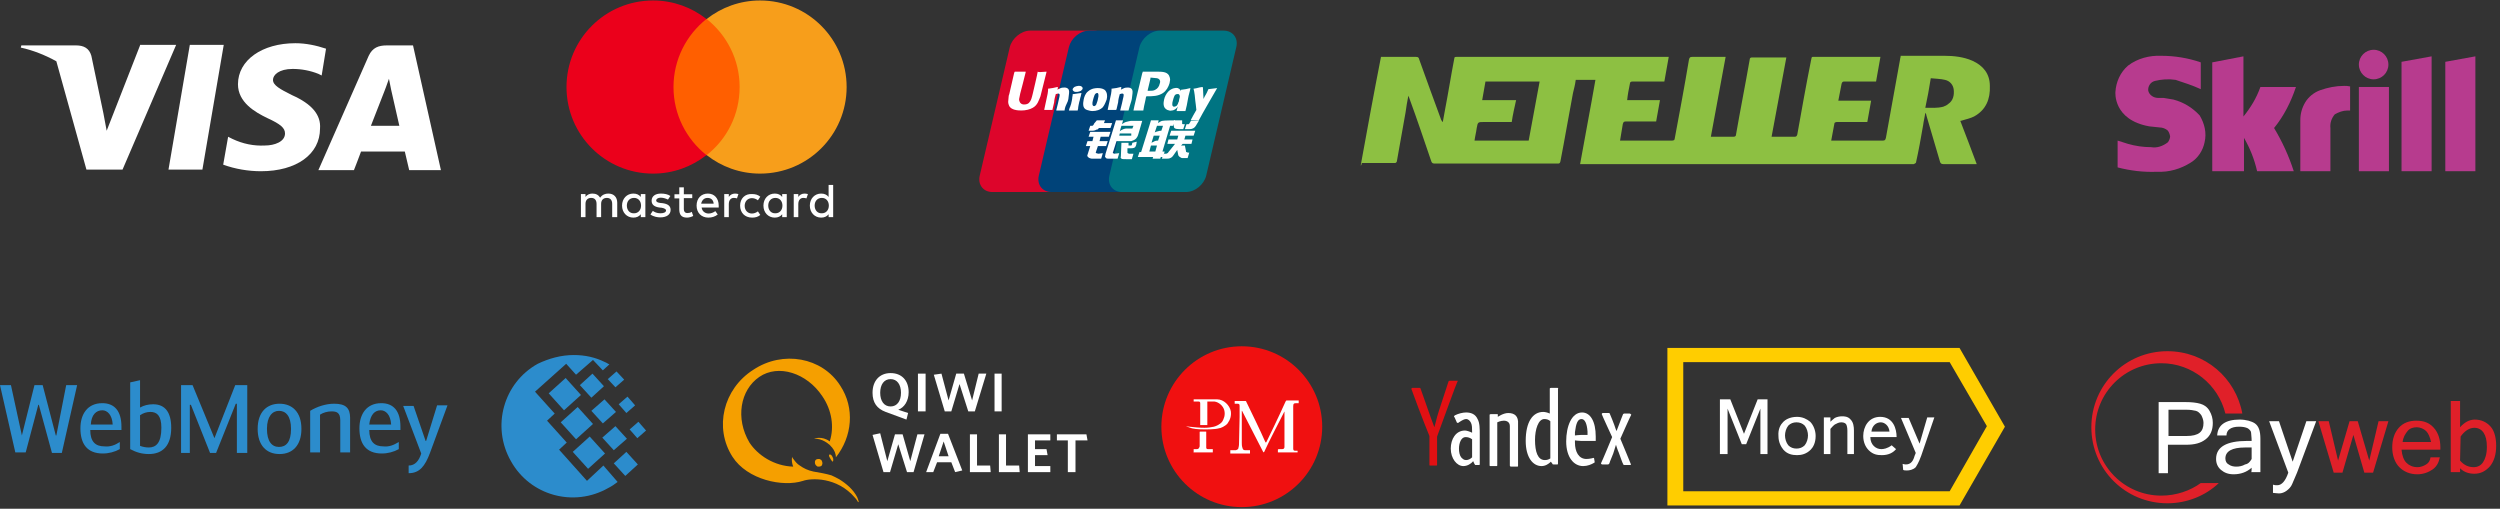 <?xml version="1.0" encoding="UTF-8" standalone="no"?>
<svg width="457px" height="93px" viewBox="0 0 457 93" version="1.1" xmlns="http://www.w3.org/2000/svg" xmlns:xlink="http://www.w3.org/1999/xlink">
    <rect x="0" y="0" width="457" height="93" fill="#333333" stroke="none"/>
    <!-- Generator: Sketch 41.2 (35397) - http://www.bohemiancoding.com/sketch -->
    <title>pay-logos</title>
    <desc>Created with Sketch.</desc>
    <defs></defs>
    <g id="Page-1" stroke="none" stroke-width="1" fill="none" fill-rule="evenodd">
        <g id="pay-logos">
            <g id="Group" transform="translate(3, 0)">
                <g transform="translate(0, 7)" id="Shape" fill="#FFFFFF">
                    <polygon points="27.8 24 34 24 37.9 1.2 31.7 1.2"></polygon>
                    <path d="M50.4,10.4 C48.2,9.3 46.9,8.6 46.9,7.6 C46.9,6.7 48,5.6 50.5,5.6 C52.1,5.6 53.7,5.9 55.2,6.5 L55.8,6.8 L56.6,1.9 C54.8,1.3 52.9,0.9 51,0.9 C44.9,0.9 40.5,4 40.5,8.4 C40.5,11.7 43.6,13.5 45.9,14.6 C48.3,15.7 49.1,16.4 49.1,17.4 C49.1,18.9 47.2,19.6 45.4,19.6 C43.4,19.7 41.4,19.3 39.5,18.4 L38.7,18 L37.8,23.1 C40,23.9 42.4,24.3 44.7,24.3 C51.2,24.3 55.5,21.2 55.5,16.5 C55.7,14 54,12 50.4,10.4 Z"></path>
                    <path d="M72.5,1.3 L67.7,1.3 C66.2,1.3 65.1,1.7 64.4,3.2 L55.2,24.1 L61.7,24.1 C61.7,24.1 62.8,21.3 63,20.7 L71,20.7 C71.2,21.5 71.8,24.1 71.8,24.1 L77.6,24.1 L72.5,1.3 Z M64.8,16 C65.3,14.7 67.3,9.6 67.3,9.6 C67.3,9.6 67.8,8.3 68.1,7.4 L68.5,9.4 L70,16 L64.8,16 Z"></path>
                    <path d="M22.6,1.3 L16.5,16.9 L15.9,13.7 L13.7,3.2 C13.3,1.8 12.3,1.3 10.9,1.3 L0.9,1.3 L0.8,1.7 C3.1,2.2 5.3,3.1 7.3,4.2 L12.8,24 L19.4,24 L29.2,1.2 L22.6,1.2 L22.6,1.3 Z"></path>
                </g>
                <g transform="translate(383, 9)" fill="#B73B8E">
                    <path d="M16.3,7.3 L16.3,2.4 C14,1.6 11.5,1.2 9.1,1.2 C6.9,1.1 4.7,1.7 3,3 C1.6,4.2 0.8,6 0.7,7.8 C0.7,7.8 0.2,12.9 6.9,14.1 L8.8,14.3 C9.3,14.3 9.8,14.5 10.2,14.8 C10.5,15.1 10.6,15.5 10.7,15.9 C10.7,16.3 10.5,16.7 10.3,17 C9.4,17.7 8.3,18.1 7.2,17.9 C5.8,17.9 4.4,17.7 3,17.3 C3,17.3 2,17 1.1,16.7 L1.1,21.6 C3.4,22.2 5.8,22.5 8.3,22.4 C10.5,22.5 12.6,21.9 14.5,20.7 C15.8,19.9 16.7,18.5 17,17 C17.4,15.3 17,13.6 16.1,12.1 C14.8,10.7 13.2,9.7 11.3,9.2 C10.7,9.1 10.1,9 9.5,8.9 L8.5,8.9 C7.7,8.9 6.9,8.4 6.7,7.6 C6.6,6.8 7.1,6 7.9,5.8 C9.1,5.5 10.4,5.4 11.7,5.6 C13.2,6.1 14.8,6.6 16.3,7.3 Z" id="Shape"></path>
                    <path d="M18.4,22.3 L18.4,2.4 L24.1,1.3 L24.1,12.3 C25.4,10.7 26.5,8.9 27.2,6.9 L33.7,6.9 C32.8,9.6 31.5,12.2 29.7,14.4 C31.2,16.9 32.4,19.5 33.3,22.3 L26.6,22.3 C26.1,20.1 25.3,18.1 24.2,16.2 L24.2,22.3 L18.4,22.3 L18.4,22.3 Z" id="Shape"></path>
                    <path d="M40,22.3 L40,14.4 C39.9,13.5 40.2,12.6 40.8,11.9 C41.5,11.5 42.3,11.2 43.1,11.2 L43.6,11.2 L43.6,6.8 C43.2,6.7 42.9,6.7 42.5,6.7 C41,6.7 39.5,7 38.1,7.5 C37,7.9 36,8.7 35.4,9.7 C34.8,10.7 34.5,11.8 34.5,12.9 L34.5,22.3 L40,22.3 L40,22.3 Z" id="Shape"></path>
                    <rect id="Rectangle-path" x="45.2" y="6.9" width="5.5" height="15.4"></rect>
                    <circle id="Oval" cx="47.9" cy="2.8" r="2.7"></circle>
                    <polygon id="Shape" points="58.5 22.3 58.5 1.3 53 2.3 53 22.3"></polygon>
                    <polygon id="Shape" points="66.5 22.3 66.5 1.3 61 2.3 61 22.3"></polygon>
                </g>
                <g transform="translate(175.496, 5)" id="Shape">
                    <path d="M9.8,0.6 L21.5,0.6 C23.1,0.6 24.2,1.9 23.8,3.6 L18.3,27.1 C17.9,28.7 16.3,30.1 14.6,30.1 L2.9,30.1 C1.3,30.1 0.2,28.8 0.6,27.1 L6.1,3.6 C6.5,2 8.2,0.6 9.8,0.6 Z" fill="#DD052B"></path>
                    <path d="M20.6,0.6 L34.1,0.6 C35.7,0.6 35,1.9 34.6,3.6 L29.1,27.1 C28.7,28.7 28.8,30.1 27.2,30.1 L13.7,30.1 C12.1,30.1 11,28.8 11.4,27.1 L16.9,3.6 C17.3,2 18.9,0.6 20.6,0.6 Z" fill="#004379"></path>
                    <path d="M33.5,0.6 L45.2,0.6 C46.8,0.6 47.9,1.9 47.5,3.6 L42,27.1 C41.6,28.7 40,30.1 38.3,30.1 L26.6,30.1 C25,30.1 23.9,28.8 24.3,27.1 L29.8,3.6 C30.2,2 31.9,0.6 33.5,0.6 Z" fill="#007482"></path>
                    <path d="M31.6,22.7 L32.7,22.7 L33,21.6 L31.9,21.6 L31.6,22.7 Z M32.4,19.8 L32,21.1 C32,21.1 32.4,20.9 32.6,20.8 C32.8,20.7 33.2,20.7 33.2,20.7 L33.5,19.8 L32.4,19.8 L32.4,19.8 Z M33,18 L32.6,19.2 C32.6,19.2 33,19 33.2,19 C33.4,18.9 33.8,18.9 33.8,18.9 L34.1,18 L33,18 L33,18 Z M35.4,18 L34,22.7 L34.4,22.7 L34.1,23.7 L33.7,23.7 L33.6,24 L32.2,24 L32.3,23.7 L29.5,23.7 L29.8,22.8 L30.1,22.8 L31.6,18 L31.9,17 L33.3,17 L33.2,17.5 C33.2,17.5 33.6,17.2 33.9,17.1 C34.2,17 36.3,17 36.3,17 L36,18 L35.4,18 L35.4,18 Z" fill="#FFFFFF"></path>
                    <path d="M36.1,17 L37.6,17 L37.6,17.6 C37.6,17.7 37.7,17.7 37.8,17.7 L38.1,17.7 L37.8,18.6 L37,18.6 C36.3,18.6 36,18.4 36.1,18 L36.1,17 Z" fill="#FFFFFF"></path>
                    <path d="M36.3,21.3 L34.9,21.3 L35.1,20.5 L36.7,20.5 L36.9,19.8 L35.3,19.8 L35.6,18.9 L40,18.9 L39.7,19.8 L38.2,19.8 L38,20.5 L39.5,20.5 L39.3,21.3 L37.7,21.3 L37.4,21.6 L38.1,21.6 L38.3,22.6 C38.3,22.7 38.3,22.8 38.4,22.8 C38.4,22.8 38.6,22.9 38.7,22.9 L38.9,22.9 L38.6,23.9 L38,23.9 L37.6,23.9 C37.5,23.9 37.3,23.8 37.2,23.7 C37.1,23.7 37,23.5 36.9,23.4 L36.7,22.4 L36,23.4 C35.8,23.7 35.5,24 34.9,24 L33.9,24 L34.2,23.1 L34.6,23.1 C34.7,23.1 34.8,23.1 34.9,23 C35,23 35,22.9 35.1,22.8 L36.3,21.3 Z" fill="#FFFFFF"></path>
                    <path d="M20.8,19.1 L24.5,19.1 L24.2,20 L22.7,20 L22.5,20.8 L24,20.8 L23.7,21.7 L22.2,21.7 L21.8,22.9 C21.8,23 22.2,23.1 22.3,23.1 L23.1,23 L22.8,24 L21.1,24 C21,24 20.9,24 20.7,23.9 C20.6,23.9 20.5,23.8 20.4,23.7 C20.3,23.6 20.2,23.5 20.3,23.3 L20.8,21.7 L20,21.7 L20.3,20.8 L21.2,20.8 L21.4,20 L20.5,20 L20.8,19.1 Z" fill="#FFFFFF"></path>
                    <path d="M23.3,17.5 L24.8,17.5 L24.5,18.4 L22.4,18.4 L22.2,18.6 C22.1,18.7 22.1,18.7 21.9,18.7 C21.8,18.8 21.5,18.9 21.2,18.9 L20.5,18.9 L20.8,18 L21,18 C21.2,18 21.3,18 21.3,17.9 C21.4,17.9 21.4,17.8 21.5,17.6 L22,17 L23.5,17 L23.3,17.5 Z" fill="#FFFFFF"></path>
                    <path d="M26.2,19 C26.2,19 26.6,18.6 27.3,18.5 L28.5,18.5 L28.7,18 L26.5,18 L26.2,19 Z M28.3,19.4 L26.2,19.4 L26.1,19.8 L28,19.8 L28.3,19.8 L28.3,19.4 L28.3,19.4 Z M25.5,17 L26.8,17 L26.6,17.7 C26.6,17.7 27,17.4 27.3,17.3 C27.6,17.2 28.2,17.1 28.2,17.1 L30.3,17.1 L29.6,19.5 C29.5,19.9 29.3,20.2 29.2,20.3 C29.1,20.4 29,20.5 28.8,20.6 C28.6,20.7 28.5,20.7 28.3,20.8 L27.6,20.8 L25.6,20.8 L25,22.7 C24.9,22.9 24.9,23 25,23 C25,23 25.1,23.1 25.2,23.1 L26.1,23 L25.8,24 L24.8,24 L24.1,24 C23.9,24 23.8,24 23.7,23.9 C23.6,23.8 23.5,23.7 23.5,23.6 C23.5,23.5 23.6,23.3 23.6,23.1 L25.5,17 L25.5,17 Z" fill="#FFFFFF"></path>
                    <path d="M29.3,20.9 L29.2,21.5 C29.1,21.7 29.1,21.8 29,21.9 C28.9,22 28.7,22.1 28.3,22.1 L27.6,22.1 L27.6,22.8 C27.6,23 27.6,23 27.7,23 C27.7,23 27.8,23 27.8,23.1 L28,23.1 L28.7,23.1 L28.4,24.1 L27.6,24.1 C27,24.1 26.6,24.1 26.5,24 C26.4,23.9 26.3,23.8 26.4,23.6 L26.5,21.1 L27.8,21.1 L27.8,21.6 L28.1,21.6 L28.3,21.6 L28.4,21.5 L28.5,21.1 L29.3,20.9 L29.3,20.9 Z" fill="#FFFFFF"></path>
                    <path d="M11.2,8.1 C11.2,8.3 10.3,12.1 10.3,12.1 C10.1,12.9 10,13.4 9.6,13.8 C9.4,14 9.1,14.1 8.7,14.1 C8.2,14.1 7.9,13.8 7.8,13.3 L7.8,13.1 L8,12.1 C8,12.1 8.9,8.7 9,8.2 C9,8.2 9,8.2 9,8.1 L7,8.1 L6.9,8.3 L6,12.2 L5.9,12.5 L5.8,13.6 C5.8,13.9 5.9,14.2 6,14.4 C6.4,15.1 7.5,15.2 8.2,15.2 C9,15.2 9.8,15 10.3,14.7 C11.2,14.2 11.4,13.3 11.7,12.6 L11.8,12.2 C11.8,12.2 12.7,8.6 12.8,8.2 C12.8,8.2 12.8,8.2 12.8,8.1 C11.7,8.2 11.3,8.2 11.2,8.1 Z" fill="#FFFFFF"></path>
                    <path d="M16.1,15.2 L14.6,15.2 L14.6,15.1 C14.7,14.8 14.7,14.6 14.8,14.3 L14.9,13.9 C15,13.3 15.2,12.7 15.2,12.5 C15.2,12.4 15.3,12.1 14.9,12.1 C14.8,12.1 14.6,12.2 14.5,12.2 C14.4,12.5 14.2,13.3 14.2,13.7 C14,14.5 14,14.6 13.9,15 L13.9,15.1 L12.4,15.1 L12.4,15 C12.5,14.5 12.6,14 12.7,13.6 C13,12.3 13.1,11.8 13.1,11.2 L13.2,11.2 C13.9,11.1 14,11.1 14.8,10.9 L14.9,11 L14.8,11.4 C14.9,11.3 15,11.3 15.2,11.2 C15.5,11 15.9,11 16.1,11 C16.4,11 16.8,11.1 16.9,11.5 C17,11.8 16.9,12.2 16.8,13.1 L16.7,13.5 C16.3,14.4 16.2,14.5 16.1,15.2 L16.1,15.2 Z" fill="#FFFFFF"></path>
                    <path d="M18.5,15.2 L17.7,15.2 L16.9,15.2 L16.9,15.2 L16.9,15.2 C17,14.9 17,14.7 17.1,14.6 C17.1,14.5 17.2,14.4 17.3,14 C17.4,13.5 17.5,13.2 17.5,13 C17.5,12.7 17.6,12.5 17.6,12.2 L17.6,12.2 L17.6,12.2 C18,12.2 18.2,12.1 18.4,12.1 C18.6,12.1 18.9,12 19.2,12 L19.2,12 L19.2,12 C19.1,12.3 19.1,12.6 19,12.8 C18.9,13.1 18.9,13.4 18.8,13.6 C18.7,14.2 18.6,14.4 18.6,14.6 C18.6,14.8 18.6,14.8 18.5,15.2 L18.5,15.2 L18.5,15.2 Z" fill="#FFFFFF"></path>
                    <path d="M22.2,13.1 C22.2,13.3 22,13.8 21.9,14.1 C21.8,14.3 21.6,14.4 21.5,14.4 C21.5,14.4 21.2,14.4 21.2,14 C21.2,13.8 21.2,13.6 21.3,13.3 C21.5,12.6 21.6,12 22.1,12 C22.3,12 22.4,12.4 22.2,13.1 Z M23.8,13.2 C24,12.3 23.8,11.9 23.6,11.6 C23.3,11.2 22.7,11.1 22.2,11.1 C21.9,11.1 21.1,11.1 20.4,11.7 C19.9,12.1 19.7,12.7 19.6,13.2 C19.5,13.8 19.3,14.8 20.2,15.1 C20.5,15.2 20.9,15.3 21.2,15.3 C21.9,15.3 22.6,15.1 23.1,14.6 C23.5,14.1 23.7,13.4 23.8,13.2 L23.8,13.2 Z" fill="#FFFFFF"></path>
                    <path d="M38.2,15.3 L36.6,15.3 L36.6,15.2 C36.8,14.5 37,13.8 37.1,13.2 C37.3,12.3 37.4,11.9 37.4,11.4 L37.5,11.4 C38.2,11.3 38.4,11.3 39.1,11.1 L39.1,11.2 C39,11.8 38.8,12.3 38.7,12.9 C38.5,14 38.4,14.6 38.2,15.3 L38.2,15.3 Z" fill="#FFFFFF"></path>
                    <path d="M37.1,13.2 C37.1,13.3 36.9,13.9 36.7,14.2 C36.6,14.4 36.3,14.5 36.1,14.5 C36.1,14.5 35.8,14.5 35.8,14.1 C35.8,13.9 35.8,13.7 35.9,13.4 C36.1,12.7 36.2,12.2 36.7,12.2 C37.1,12.1 37.3,12.5 37.1,13.2 Z M38.5,13.2 C38.7,12.3 37.9,13.1 37.7,12.8 C37.5,12.3 37.6,11.4 36.8,11.1 C36.5,11 35.7,11.1 35.1,11.7 C34.7,12.1 34.4,12.7 34.3,13.2 C34.2,13.7 34,14.7 34.9,15.1 C35.2,15.2 35.5,15.3 35.7,15.2 C36.6,15.2 37.3,13.8 37.8,13.2 C38.4,12.9 38.5,13.5 38.5,13.2 L38.5,13.2 Z" fill="#FFFFFF"></path>
                    <path d="M27.8,15.2 L26.3,15.2 L26.3,15.1 C26.4,14.8 26.4,14.6 26.5,14.3 L26.6,13.9 C26.7,13.3 26.9,12.7 26.9,12.5 C26.9,12.4 27,12.1 26.6,12.1 C26.5,12.1 26.3,12.2 26.2,12.2 C26.1,12.5 25.9,13.3 25.9,13.7 C25.7,14.5 25.7,14.6 25.6,15 L25.5,15.1 L24,15.1 L24,15 C24.1,14.5 24.2,14 24.3,13.6 C24.6,12.3 24.7,11.8 24.7,11.2 L24.8,11.2 C25.5,11.1 25.7,11.1 26.4,10.9 L26.5,11 L26.4,11.4 C26.5,11.3 26.6,11.3 26.8,11.2 C27.1,11 27.5,11 27.7,11 C28,11 28.4,11.1 28.5,11.5 C28.6,11.8 28.5,12.2 28.4,13.1 L28.3,13.5 C28,14.4 28,14.5 27.8,15.2 L27.8,15.2 Z" fill="#FFFFFF"></path>
                    <path d="M32.9,8.1 L32.4,8.1 L30.4,8.1 C30.4,8.2 30.3,8.4 30.3,8.4 L29.8,10.5 C29.8,10.5 28.7,15 28.7,15.2 L30.5,15.2 C30.5,15 30.8,13.7 30.8,13.7 C30.8,13.7 31,12.8 31,12.7 L31.1,12.6 L31.2,12.6 C32.2,12.6 33.2,12.6 34.1,12 C34.7,11.6 35.1,10.9 35.3,10.2 C35.3,10 35.4,9.8 35.4,9.6 C35.4,9.3 35.3,9 35.2,8.8 C34.8,8.1 33.9,8.1 32.9,8.1 Z M33.5,10.3 C33.4,10.8 33.1,11.2 32.7,11.4 C32.4,11.6 32,11.6 31.6,11.6 L31.3,11.6 L31.3,11.5 L31.8,9.4 L31.8,9.3 L31.8,9.2 L32,9.2 L33,9.3 C33.5,9.4 33.7,9.8 33.5,10.3 L33.5,10.3 Z" fill="#FFFFFF"></path>
                    <path d="M44,11.1 L44,11.1 C43.2,11.2 43.1,11.2 42.4,11.3 L42.4,11.3 L42.4,11.3 L42.4,11.3 C41.9,12.5 41.9,12.2 41.5,13.1 L41.5,13 L41.4,11 L41.3,10.9 C40.5,11 40.5,11.1 39.8,11.2 L39.7,11.2 C39.7,11.2 39.7,11.2 39.7,11.3 L39.7,11.3 C39.8,11.8 39.8,11.6 39.9,12.4 C39.9,12.7 40,13.1 40,13.4 C40.1,14 40.1,14.3 40.2,15.1 C39.7,15.9 39.6,16.2 39.2,16.9 L39.2,17 L40.6,17 L40.7,16.9 C41.1,16.1 44,11.1 44,11.1 Z" fill="#FFFFFF"></path>
                    <path d="M19.1,11.6 C19.5,11.3 19.5,11 19.2,10.8 C18.9,10.6 18.3,10.7 17.9,10.9 C17.5,11.2 17.5,11.5 17.8,11.7 C18.1,11.9 18.7,11.8 19.1,11.6 Z" fill="#FFFFFF"></path>
                    <path d="M40.7,17 L40.1,18 C39.9,18.3 39.6,18.6 39,18.6 L38.1,18.6 L38.4,17.7 L38.6,17.7 L38.8,17.7 L38.9,17.6 L39.2,17.1 L40.7,17 L40.7,17 Z" fill="#FFFFFF"></path>
                </g>
                <g id="mc_acc" transform="translate(100.248, 0)">
                    <g id="Group">
                        <g>
                            <path d="M9.582,39.692 L9.582,37.055 C9.582,36.044 8.967,35.385 7.956,35.385 C7.429,35.385 6.857,35.56 6.462,36.132 C6.154,35.648 5.714,35.385 5.055,35.385 C4.615,35.385 4.132,35.516 3.78,36 L3.78,35.473 L2.945,35.473 L2.945,39.692 L3.78,39.692 L3.78,37.275 C3.78,36.527 4.22,36.176 4.835,36.176 C5.451,36.176 5.802,36.571 5.802,37.275 L5.802,39.692 L6.637,39.692 L6.637,37.275 C6.637,36.527 7.077,36.176 7.692,36.176 C8.308,36.176 8.659,36.571 8.659,37.275 L8.659,39.692 L9.582,39.692 Z M23.297,35.516 L21.758,35.516 L21.758,34.242 L20.923,34.242 L20.923,35.516 L20.044,35.516 L20.044,36.264 L20.923,36.264 L20.923,38.242 C20.923,39.209 21.275,39.78 22.33,39.78 C22.725,39.78 23.165,39.648 23.473,39.473 L23.209,38.725 C22.945,38.901 22.637,38.945 22.418,38.945 C21.978,38.945 21.758,38.681 21.758,38.242 L21.758,36.22 L23.297,36.22 L23.297,35.516 Z M31.121,35.385 C30.593,35.385 30.198,35.648 29.978,36 L29.978,35.473 L29.143,35.473 L29.143,39.692 L29.978,39.692 L29.978,37.319 C29.978,36.615 30.33,36.176 30.901,36.176 C31.077,36.176 31.297,36.22 31.473,36.264 L31.736,35.473 C31.56,35.429 31.297,35.385 31.121,35.385 L31.121,35.385 Z M19.297,35.824 C18.857,35.516 18.242,35.385 17.582,35.385 C16.527,35.385 15.868,35.868 15.868,36.703 C15.868,37.407 16.352,37.802 17.275,37.934 L17.714,37.978 C18.198,38.066 18.505,38.242 18.505,38.462 C18.505,38.769 18.154,38.989 17.495,38.989 C16.835,38.989 16.396,38.769 16.088,38.549 L15.648,39.209 C16.264,39.648 17.011,39.736 17.451,39.736 C18.681,39.736 19.341,39.165 19.341,38.374 C19.341,37.626 18.813,37.275 17.89,37.143 L17.451,37.099 C17.055,37.055 16.703,36.923 16.703,36.659 C16.703,36.352 17.055,36.132 17.538,36.132 C18.066,36.132 18.593,36.352 18.857,36.484 L19.297,35.824 Z M32.044,37.582 C32.044,38.857 32.879,39.78 34.242,39.78 C34.857,39.78 35.297,39.648 35.736,39.297 L35.297,38.637 C34.945,38.901 34.593,39.033 34.198,39.033 C33.451,39.033 32.879,38.462 32.879,37.626 C32.879,36.791 33.451,36.22 34.198,36.22 C34.593,36.22 34.945,36.352 35.297,36.615 L35.736,35.956 C35.297,35.604 34.857,35.473 34.242,35.473 C32.923,35.385 32.044,36.308 32.044,37.582 L32.044,37.582 Z M26.154,35.385 C24.923,35.385 24.088,36.264 24.088,37.582 C24.088,38.901 24.967,39.78 26.242,39.78 C26.857,39.78 27.473,39.604 27.956,39.209 L27.516,38.593 C27.165,38.857 26.725,39.033 26.286,39.033 C25.714,39.033 25.099,38.681 25.011,37.934 L28.132,37.934 L28.132,37.582 C28.132,36.264 27.341,35.385 26.154,35.385 L26.154,35.385 Z M26.11,36.176 C26.725,36.176 27.165,36.571 27.209,37.231 L24.923,37.231 C25.055,36.615 25.451,36.176 26.11,36.176 L26.11,36.176 Z M14.725,37.582 L14.725,35.473 L13.89,35.473 L13.89,36 C13.582,35.604 13.143,35.385 12.527,35.385 C11.341,35.385 10.462,36.308 10.462,37.582 C10.462,38.857 11.341,39.78 12.527,39.78 C13.143,39.78 13.582,39.56 13.89,39.165 L13.89,39.692 L14.725,39.692 L14.725,37.582 Z M11.341,37.582 C11.341,36.791 11.824,36.176 12.659,36.176 C13.451,36.176 13.934,36.791 13.934,37.582 C13.934,38.418 13.407,38.989 12.659,38.989 C11.824,39.033 11.341,38.374 11.341,37.582 L11.341,37.582 Z M43.824,35.385 C43.297,35.385 42.901,35.648 42.681,36 L42.681,35.473 L41.846,35.473 L41.846,39.692 L42.681,39.692 L42.681,37.319 C42.681,36.615 43.033,36.176 43.604,36.176 C43.78,36.176 44,36.22 44.176,36.264 L44.44,35.473 C44.264,35.429 44,35.385 43.824,35.385 L43.824,35.385 Z M40.571,37.582 L40.571,35.473 L39.736,35.473 L39.736,36 C39.429,35.604 38.989,35.385 38.374,35.385 C37.187,35.385 36.308,36.308 36.308,37.582 C36.308,38.857 37.187,39.78 38.374,39.78 C38.989,39.78 39.429,39.56 39.736,39.165 L39.736,39.692 L40.571,39.692 L40.571,37.582 Z M37.187,37.582 C37.187,36.791 37.67,36.176 38.505,36.176 C39.297,36.176 39.78,36.791 39.78,37.582 C39.78,38.418 39.253,38.989 38.505,38.989 C37.67,39.033 37.187,38.374 37.187,37.582 L37.187,37.582 Z M49.055,37.582 L49.055,33.802 L48.22,33.802 L48.22,36 C47.912,35.604 47.473,35.385 46.857,35.385 C45.67,35.385 44.791,36.308 44.791,37.582 C44.791,38.857 45.67,39.78 46.857,39.78 C47.473,39.78 47.912,39.56 48.22,39.165 L48.22,39.692 L49.055,39.692 L49.055,37.582 Z M45.67,37.582 C45.67,36.791 46.154,36.176 46.989,36.176 C47.78,36.176 48.264,36.791 48.264,37.582 C48.264,38.418 47.736,38.989 46.989,38.989 C46.154,39.033 45.67,38.374 45.67,37.582 Z" id="XMLID_567_" fill="#FFFFFF"></path>
                            <g id="XMLID_328_">
                                <rect id="Rectangle-path" fill="#FF5F00" x="18.33" y="3.473" width="15.253" height="24.879"></rect>
                                <path d="M19.868,15.912 C19.868,10.857 22.242,6.374 25.89,3.473 C23.209,1.363 19.824,0.088 16.132,0.088 C7.385,0.088 0.308,7.165 0.308,15.912 C0.308,24.659 7.385,31.736 16.132,31.736 C19.824,31.736 23.209,30.462 25.89,28.352 C22.242,25.451 19.868,20.967 19.868,15.912 Z" id="XMLID_330_" fill="#EB001B"></path>
                                <path d="M51.516,15.912 C51.516,24.659 44.44,31.736 35.692,31.736 C32,31.736 28.615,30.462 25.934,28.352 C29.626,25.451 31.956,20.967 31.956,15.912 C31.956,10.857 29.582,6.374 25.934,3.473 C28.615,1.363 32,0.088 35.692,0.088 C44.44,0.088 51.516,7.165 51.516,15.912 Z" id="Shape" fill="#F79E1B"></path>
                            </g>
                        </g>
                    </g>
                </g>
            </g>
            <g id="Group" transform="translate(0, 63)">
                <g transform="translate(132, 2)" id="Shape">
                    <path d="M17.8,18.9 L17.8,18.9 L17.8,18.9 L17.8,18.9 L17.8,18.9 L17.7,18.9 C17.6,18.9 17.4,18.9 17.2,19 C16.9,19.2 16.9,19.7 17.1,20 C17.2,20.1 17.4,20.3 17.5,20.3 L17.5,20.3 L17.5,20.3 L17.5,20.3 L17.5,20.3 L17.6,20.3 C17.7,20.3 17.9,20.3 18.1,20.2 C18.4,20 18.4,19.5 18.2,19.2 C18.2,19.1 18,19 17.8,18.9 M24.7,25.9 C24,24.5 22.7,23.4 21.4,22.6 C20.9,22.3 20.4,22.1 20,21.9 C19,21.6 17.9,21.4 16.7,21.2 C15.7,21 14.9,20.6 14.2,20.1 C13.7,19.8 13.4,19.4 13.1,19 C13,18.9 12.8,18.6 12.8,18.5 C12.8,18.5 12.6,19.3 13,20.3 C9.5,20.2 6.5,18.2 5,15.9 C2.4,11.5 3.3,6.3 6.8,3.9 C10.3,1.5 15.5,3.2 18.3,7.4 C20.1,10 20.5,13.1 19.7,15.6 L19.7,15.7 C18.2,14.6 16.8,15.2 16.8,15.2 C18.3,15.1 19.5,16.2 19.5,16.2 C19.7,16.3 19.8,16.5 20,16.7 L20.1,16.8 C20.5,17.3 20.8,17.9 20.8,18.6 C23.8,14.8 24.3,9.6 21.6,5.5 C18.3,0.3 11.1,-1 5.7,2.6 C0.2,6.1 -1.5,13.2 1.9,18.5 C4.6,22.7 11.1,24.1 14.8,22.9 C16.2,22.4 21,22.1 24.3,26 C24.3,26 24.6,26.3 24.8,26.7 C24.8,26.7 24.9,26.8 25,26.8 C24.9,26.6 25,26.6 24.7,25.9 M19.8,18.1 C20.1,18.2 20.2,18.6 20.3,18.8 C20.4,19.3 20.2,19.5 20.1,19.3 C20,19.2 19.8,18.9 19.6,18.5 C19.5,18.3 19.5,18 19.8,18.1" fill="#F59F00"></path>
                    <path d="M30.8,9.3 C29.6,9.3 28.9,8.3 28.9,6.8 C28.9,5.3 29.6,4.3 30.8,4.3 C32,4.3 32.7,5.3 32.7,6.8 C32.7,8.3 32,9.3 30.8,9.3 M34.1,6.7 C34.1,4.5 32.8,3.2 30.8,3.2 C28.8,3.2 27.5,4.6 27.5,6.8 C27.5,8.6 28.3,9.7 29.9,10.3 L33.7,11.7 L34,10.5 L32.2,9.9 C33.3,9.5 34.1,8.3 34.1,6.7" fill="#FFFFFF"></path>
                    <polygon fill="#FFFFFF" points="35.8 10.2 35.8 3.3 37.2 3.3 37.2 9 37.2 10.2"></polygon>
                    <polygon fill="#FFFFFF" points="46.2 10.2 45 10.2 43.4 5.2 41.9 10.2 40.7 10.2 38.7 3.5 40.1 3.3 41.4 8.2 42.8 3.3 44.2 3.3 45.7 8.2 46.9 3.3 48.3 3.3"></polygon>
                    <polygon fill="#FFFFFF" points="49.8 10.2 49.8 3.3 51.1 3.3 51.1 9 51.1 10.2"></polygon>
                    <polygon fill="#FFFFFF" points="35 21.3 33.8 21.3 32.2 16.2 30.7 21.3 29.5 21.3 27.5 14.5 28.9 14.2 30.2 19.3 31.6 14.4 33 14.4 34.4 19.3 35.7 14.4 37 14.4"></polygon>
                    <path d="M39.6,18.4 L40.5,15.7 L41.4,18.4 L39.6,18.4 Z M41.3,14.3 L39.9,14.3 L37.3,21.3 L38.6,21.3 L39.3,19.5 L41.9,19.5 L42.6,21.3 L43.9,21 L41.3,14.3 Z" fill="#FFFFFF"></path>
                    <polygon fill="#FFFFFF" points="45.3 21.3 45.3 14.4 46.6 14.4 46.6 20.1 49 20.1 49.1 21.3"></polygon>
                    <polygon fill="#FFFFFF" points="50.6 21.3 50.6 14.4 51.9 14.4 51.9 20.1 54.3 20.1 54.4 21.3"></polygon>
                    <polygon fill="#FFFFFF" points="55.9 21.3 55.9 14.4 60 14.4 60 15.5 57.2 15.5 57.2 17.1 59.3 17.1 59.5 18.2 57.2 18.2 57.2 20.2 60 20.2 60 21.3"></polygon>
                    <polygon fill="#FFFFFF" points="64.6 15.5 64.6 21.3 63.2 21.3 63.2 15.5 61.2 15.5 61.2 14.4 66.6 14.4 66.8 15.5"></polygon>
                </g>
                <g transform="translate(91, 1)" id="Shape" fill="#2C8CCC">
                    <path d="M13.9,0.9 C15.9,0.9 17.8,1.3 19.6,2.2 C19.9,2.3 20.1,2.5 20.4,2.6 L19.2,3.7 L17.4,1.8 L14.3,4.5 L12.5,2.5 L6.8,7.6 L10.4,11.6 L9,12.9 L12.6,16.9 L11.2,18.2 L16.3,23.9 L19.3,21.1 L21.9,24.1 C21.4,24.5 20.8,24.9 20.2,25.2 C13.9,28.8 5.9,26.6 2.4,20.3 C-1.2,14 1,6 7.3,2.5 C9.4,1.5 11.6,0.9 13.9,0.9 L13.9,0.9 L13.9,0.9 Z"></path>
                    <polygon points="11.5 13.2 14.6 10.4 17.4 13.5 14.3 16.3"></polygon>
                    <polygon points="13.7 18.6 16.8 15.8 19.6 18.9 16.5 21.7"></polygon>
                    <polygon points="9.3 7.9 12.4 5.1 15.2 8.2 12.1 11"></polygon>
                    <polygon points="15 6.4 17.3 4.3 19.4 6.6 17.1 8.7"></polygon>
                    <polygon points="19.1 16 21.5 13.9 23.6 16.2 21.2 18.3"></polygon>
                    <polygon points="21.2 20.7 23.5 18.6 25.6 20.9 23.3 23"></polygon>
                    <polygon points="22.1 9.9 23.7 8.5 25.1 10.1 23.5 11.5"></polygon>
                    <polygon points="20.1 5.3 21.7 3.9 23.1 5.4 21.5 6.8"></polygon>
                    <polygon points="24.1 14.5 25.7 13.1 27.1 14.7 25.5 16.1"></polygon>
                    <polygon points="17.1 11.1 19.5 9 21.6 11.3 19.2 13.4"></polygon>
                </g>
                <g transform="translate(0, 6)" id="Shape" fill="#2C8CCC">
                    <polygon points="7.1 5 7 5 4.7 13.7 2.8 13.7 0 1.4 2 1.4 4 10.6 4 10.6 6.3 1.4 7.8 1.4 10.2 10.6 10.3 10.6 12.1 1.4 14.1 1.4 11.3 13.8 9.5 13.8"></polygon>
                    <path d="M21.9,11.8 L21.9,13.1 C21,13.6 19.9,13.9 18.8,13.9 C15.9,13.9 14.7,12.1 14.7,9.3 C14.7,6.7 16,4.7 18.7,4.7 C20.9,4.7 22.2,6.1 22.2,9 L22.2,9.6 L16.5,9.6 C16.5,11.7 17.4,12.6 19.1,12.6 C20.1,12.7 21,12.4 21.9,11.8 Z M16.6,8.6 L20.6,8.6 C20.5,6.8 19.6,6 18.7,6 C17.6,6 16.7,6.8 16.6,8.6 Z"></path>
                    <path d="M25.6,5.5 C26.3,5.1 27.1,4.9 28,4.9 C30.2,4.9 31.3,6.4 31.3,9.2 C31.3,12.5 29.7,14 27.2,14 C26,14 24.9,13.7 23.8,13.1 L23.8,0.9 L25.6,0.5 L25.6,5.5 L25.6,5.5 Z M25.6,12.5 C26.1,12.7 26.7,12.8 27.2,12.8 C28.5,12.8 29.5,12 29.5,9.2 C29.5,7 28.7,6.3 27.5,6.3 C26.8,6.3 26.2,6.5 25.6,6.9 L25.6,12.5 L25.6,12.5 Z"></path>
                    <polygon points="39.2 11.1 39.2 11.1 43 1.4 45.2 1.4 45.2 13.8 43.3 13.8 43.3 4.8 43.1 4.8 39.5 13.8 38.4 13.8 34.9 5 34.7 5 34.7 13.8 33.1 13.8 33.1 1.4 35.2 1.4"></polygon>
                    <path d="M47.1,9.4 C47.1,6.3 48.8,4.8 51.1,4.8 C53.4,4.8 55.1,6.3 55.1,9.4 C55.1,12.4 53.5,14 51.1,14 C48.7,14 47.1,12.4 47.1,9.4 Z M53.2,9.4 C53.2,7 52.2,6.1 51,6.1 C49.8,6.1 48.8,7.1 48.8,9.4 C48.8,11.7 49.7,12.7 51,12.7 C52.3,12.7 53.2,11.8 53.2,9.4 L53.2,9.4 Z"></path>
                    <path d="M56.7,6.1 C58,5.3 59.6,4.8 61.1,4.8 C63.2,4.8 64,5.6 64,7.4 L64,13.7 L62.2,13.7 L62.2,7.8 C62.2,6.4 61.5,6.2 60.6,6.2 C59.9,6.2 59.1,6.4 58.5,6.8 L58.5,13.7 L56.7,13.7 L56.7,6.1 Z"></path>
                    <path d="M72.9,11.8 L72.9,13.1 C72,13.6 70.9,13.9 69.8,13.9 C66.9,13.9 65.7,12.1 65.7,9.3 C65.7,6.7 67,4.7 69.7,4.7 C71.9,4.7 73.2,6.1 73.2,9 L73.2,9.6 L67.5,9.6 C67.5,11.7 68.4,12.6 70.1,12.6 C71.1,12.7 71.9,12.4 72.9,11.8 Z M67.5,8.6 L71.5,8.6 C71.4,6.8 70.5,6 69.6,6 C68.5,6 67.7,6.8 67.5,8.6 L67.5,8.6 Z"></path>
                    <path d="M79.9,5.1 L81.8,5.1 L78.6,13.8 C77.7,16.2 76.7,17.5 74.7,17.5 L74.7,16.1 C75.9,16.1 76.6,15.2 77,13.9 L73.7,5.2 L75.6,5.2 L77.8,11.6 L77.9,11.6 L79.9,5.1 Z"></path>
                </g>
                <g transform="translate(258, 0)" id="Shape">
                    <polygon fill="#FFFFFF" points="57.8 11.7 57.8 20 56.4 20 56.4 10 58.3 10 60.8 16.3 63.3 10 65.1 10 65.1 20 63.8 20 63.8 11.7 61.2 18.2 60.4 18.2"></polygon>
                    <path d="M68,14.1 C68.3,13.8 69.1,13.2 70.5,13.2 C71.5,13.2 72.3,13.6 72.9,14.1 C73.5,14.7 73.9,15.7 73.9,16.7 C73.9,18 73.4,18.8 73,19.2 C72.2,20 71.3,20.2 70.5,20.2 C69.6,20.2 68.7,20 68,19.2 C67.6,18.7 67.1,17.9 67.1,16.7 C67,15.4 67.5,14.6 68,14.1 M68.9,14.8 C68.5,15.3 68.3,16 68.3,16.6 C68.3,17.2 68.5,17.9 68.9,18.4 C69.3,18.8 69.8,19 70.4,19 C71,19 71.5,18.8 71.9,18.4 C72.3,17.9 72.5,17.2 72.5,16.6 C72.5,16 72.3,15.3 71.9,14.8 C71.5,14.4 71,14.2 70.4,14.2 C69.8,14.2 69.3,14.4 68.9,14.8" fill="#FFFFFF"></path>
                    <path d="M76.6,13.3 L76.6,14.1 C76.7,14 77,13.7 77.4,13.4 C77.8,13.2 78.3,13.1 78.7,13.1 C79.1,13.1 79.8,13.1 80.3,13.7 C80.8,14.2 80.9,15 80.9,15.7 L80.9,20 L79.7,20 L79.7,15.7 C79.7,15.2 79.6,14.8 79.5,14.6 C79.4,14.4 79.1,14.2 78.6,14.2 C78.1,14.2 77.8,14.4 77.4,14.6 C77,14.9 76.8,15.2 76.6,15.4 L76.6,20 L75.4,20 L75.4,13.3 L76.6,13.3 Z" fill="#FFFFFF"></path>
                    <path d="M88.6,19.1 C88.1,19.7 87.3,20.2 86,20.2 C85.2,20.2 84.4,20.1 83.6,19.3 C83,18.7 82.6,17.8 82.6,16.7 C82.6,15 83.6,13.2 85.7,13.2 C88.1,13.2 88.7,15.4 88.7,16.9 L83.9,16.9 C83.9,18.3 84.9,19.1 85.9,19.1 C86.3,19.1 87,19 87.8,18.4 L88.6,19.1 Z M87.4,15.9 C87.3,14.8 86.5,14.2 85.8,14.2 C85,14.2 84.2,14.8 84.1,15.9 L87.4,15.9 Z" fill="#FFFFFF"></path>
                    <path d="M94.3,13.3 L95.6,13.3 L93.2,20.3 C92.7,21.7 92.3,22.2 92.2,22.4 C91.7,22.9 91,23 90.6,23 C90.3,23 90.1,23 89.9,22.9 L89.8,21.8 C89.9,21.8 90.1,21.9 90.4,21.9 C90.9,21.9 91.2,21.7 91.4,21.5 C91.6,21.3 91.8,21 92,20.3 L92.2,19.8 L89.5,13.4 L90.9,13.4 L92.9,18.1 L94.3,13.3 Z" fill="#FFFFFF"></path>
                    <path d="M100.2,0.6 L46.8,0.6 L46.8,29.4 L100.2,29.4 L108.5,15 L100.2,0.6 Z M98.4,26.8 L49.7,26.8 L49.7,3.2 L98.4,3.2 L105.2,14.9 L98.4,26.8 Z" fill="#FFCD00"></path>
                    <path d="M17.7,12.5 C16.8,12.5 15.8,13.2 15.8,13.2 L15.8,12.8 C15.8,12.7 15.8,12.7 15.7,12.7 L14.5,12.7 C14.4,12.7 14.3,12.8 14.3,12.8 L14.3,22 C14.3,22.1 14.3,22.2 14.4,22.2 L15.6,22.2 C15.7,22.2 15.7,22.1 15.7,22 L15.7,14.2 C15.7,14.2 16.3,13.9 16.9,13.9 C17.5,13.9 18,14.2 18,14.9 L18,22.1 C18,22.2 18.1,22.3 18.2,22.3 L19.4,22.3 C19.5,22.3 19.5,22.2 19.5,22.1 L19.5,14.5 C19.6,13.1 18.9,12.5 17.7,12.5" fill="#FFFFFF"></path>
                    <path d="M26.7,7.9 L25.5,7.9 C25.4,7.9 25.3,8 25.3,8 L25.3,12.6 C24.9,12.4 24.4,12.3 24.1,12.3 C22.2,12.3 20.9,14.1 20.9,17.6 C20.9,20.6 22.2,22.2 23.8,22.2 C24.5,22.2 25.1,21.8 25.5,21.4 L25.8,21.8 C25.8,21.9 25.9,21.9 26,21.9 L26.7,21.9 C26.8,21.9 26.8,21.8 26.8,21.7 L26.8,8.1 C26.9,8 26.8,7.9 26.7,7.9 M22.6,17.4 C22.6,15.5 23.2,13.6 24.3,13.6 C24.7,13.6 25.1,13.7 25.4,14 L25.4,20.8 C25.1,21 24.8,21.1 24.4,21.1 C23.1,21.1 22.6,19.6 22.6,17.4" fill="#FFFFFF"></path>
                    <path d="M31.2,12.4 C29.3,12.4 28.3,14.9 28.3,17.7 C28.3,20.6 29.7,22.2 31.4,22.2 C32.2,22.2 32.9,21.9 33.4,21.6 C33.5,21.6 33.5,21.5 33.5,21.4 L33.4,20.8 C33.4,20.7 33.3,20.7 33.3,20.7 C33.3,20.7 32.6,20.9 32,20.9 C30.6,20.9 29.9,19.6 29.9,17.9 L29.9,17.5 C29.9,17.5 30.6,17.6 31,17.6 L33.7,17.6 L33.7,16.8 C33.7,14 32.7,12.4 31.2,12.4 L31.2,12.4 Z M31.1,16.5 C30.7,16.5 29.9,16.6 29.9,16.6 L29.9,16 C30.1,14.4 30.4,13.6 31.1,13.6 C31.7,13.6 32.1,14.4 32.2,15.9 L32.2,16.5 L31.1,16.5 L31.1,16.5 Z" fill="#FFFFFF"></path>
                    <path d="M12.1,13.6 C11.7,12.7 10.9,12.4 10,12.4 C9.4,12.4 8.6,12.6 8,12.9 C7.9,13 7.8,13 7.8,13.1 C7.8,13.2 7.8,13.2 7.9,13.3 L8.3,14.2 C8.3,14.3 8.4,14.3 8.5,14.3 C8.6,14.3 8.6,14.3 8.7,14.2 C9.3,13.8 9.7,13.6 10,13.6 C10.4,13.6 10.7,13.9 10.9,14.3 C11.1,14.7 11.1,15.3 11.1,15.9 L11.1,16.1 C10.7,15.9 10.1,15.7 9.8,15.7 C8.1,15.7 7.2,17.3 7.2,19 C7.2,20.8 8.3,22.2 9.5,22.2 C10.2,22.2 10.9,21.8 11.3,21.3 C11.3,21.3 11.5,21.8 11.6,21.9 C11.6,22 11.7,22 11.7,22 L12.4,22 C12.5,22 12.5,21.9 12.5,21.8 L12.5,16.5 C12.5,15.3 12.5,14.3 12.1,13.6 L12.1,13.6 Z M11.1,20.6 C10.8,20.9 10.4,21.1 10,21.1 C9.6,21.1 9.4,20.9 9.1,20.6 C8.8,20.2 8.7,19.6 8.7,19 C8.7,18 9.1,16.9 9.9,16.9 C10.3,16.9 10.7,17 11.1,17.3 L11.1,20.6 Z" fill="#FFFFFF"></path>
                    <path d="M39.9,12.6 L38.9,12.6 C38.8,12.6 38.7,12.7 38.7,12.7 C38.6,12.9 38.2,14 38,14.5 C37.9,14.8 37.5,15.8 37.5,15.8 L37.5,15.8 C37.5,15.8 37.2,15.1 37.1,14.7 C37,14.4 36.4,12.9 36.3,12.7 C36.3,12.6 36.2,12.5 36.1,12.5 L35,12.5 C34.9,12.5 34.8,12.6 34.8,12.7 C34.8,12.8 36.7,16.9 36.7,16.9 C36.7,16.9 34.8,21.5 34.7,21.6 C34.6,21.7 34.7,21.9 34.9,21.9 L35.9,21.9 C36.1,21.9 36.1,21.8 36.2,21.7 C36.3,21.3 36.6,20.7 36.9,19.9 C37.1,19.3 37.4,18.3 37.4,18.3 L37.4,18.3 C37.4,18.3 37.7,19.3 37.9,19.7 C38.2,20.5 38.6,21.7 38.7,21.8 C38.7,21.9 38.8,22 38.9,22 L40,22 C40.1,22 40.2,21.9 40.1,21.8 C40,21.5 38.9,18.9 38.2,17.2 C38.2,17.2 40.1,12.9 40.2,12.8 C40.1,12.7 40,12.6 39.9,12.6" fill="#FFFFFF"></path>
                    <path d="M8.4,6.6 L7,6.6 C6.9,6.6 6.8,6.7 6.8,6.7 C6.8,6.8 4.8,12.7 4.7,13.2 C4.6,13.6 4.3,14.8 4.2,15.1 L3.5,13.2 C3.3,12.7 1.8,8.3 1.7,8.1 C1.7,8 1.6,7.9 1.5,7.9 L0.2,7.9 C0.1,7.9 0,8 0,8.1 C0,8.2 2.3,14.3 3.3,16.7 L3.3,21.9 C3.3,22 3.3,22.1 3.4,22.1 L4.6,22.1 C4.7,22.1 4.7,22 4.7,21.9 L4.7,17 L4.7,16.8 C5.5,14.6 8.3,6.9 8.4,6.8 C8.5,6.7 8.5,6.6 8.4,6.6" fill="#E21013"></path>
                </g>
                <g transform="translate(382, 1)" id="Shape">
                    <path d="M13.1,26.6 C6.4,26.6 1,21.2 1,14.5 C1,7.8 6.4,2.4 13.1,2.4 C18.7,2.4 23.5,6.3 24.8,11.6 L27.9,11.6 C26.7,5.1 21.1,0.2 14.2,0.2 C6.5,0.2 0.3,6.4 0.3,14.1 C0.3,21.8 6.5,28 14.2,28 C17.8,28 21.2,26.6 23.6,24.3 L20.3,24.3 C18.4,25.7 15.8,26.6 13.1,26.6 Z" fill="#E02029"></path>
                    <path d="M12.7,9.5 L17.5,9.5 C18.6,9.5 19.5,9.6 20.2,9.8 C20.9,10 21.5,10.4 21.9,11.1 C22.3,11.8 22.5,12.5 22.5,13.3 C22.5,14.6 22.1,15.6 21.2,16.3 C20.3,17 19.2,17.3 17.6,17.3 L14.3,17.3 L14.3,22.5 L12.6,22.5 L12.6,9.5 L12.7,9.5 Z M14.4,15.7 L17.7,15.7 C18.8,15.7 19.6,15.5 20.1,15.1 C20.6,14.7 20.8,14.1 20.8,13.3 C20.8,12.8 20.6,12.3 20.4,11.9 C20.1,11.5 19.8,11.2 19.4,11.1 C19,11 18.4,10.9 17.7,10.9 L14.4,10.9 L14.4,15.7 L14.4,15.7 Z" fill="#FFFFFF"></path>
                    <path d="M29.6,21.5 C28.7,22.3 27.6,22.7 26.3,22.7 C25.3,22.7 24.6,22.4 24,21.9 C23.4,21.4 23.1,20.7 23.1,19.9 C23.1,17.7 25,16.6 28.8,16.6 L29.6,16.6 C29.6,15.9 29.5,15.4 29.5,15.1 C29.5,14.8 29.2,14.5 28.9,14.3 C28.5,14.1 28,14 27.3,14 C25.8,14 25,14.6 25,15.6 L23.3,15.6 C23.4,13.7 24.8,12.7 27.4,12.7 C28.6,12.7 29.6,13 30.2,13.4 C30.9,13.9 31.2,14.8 31.2,16.2 L31.2,22.3 L29.5,22.3 C29.6,22.5 29.6,21.5 29.6,21.5 Z M29.6,19.9 L29.6,17.8 L28.4,17.8 C26,17.8 24.8,18.5 24.8,19.8 C24.8,20.3 25,20.7 25.4,20.9 C25.8,21.2 26.3,21.3 26.8,21.3 C27.3,21.3 27.9,21.2 28.4,20.9 C29,20.8 29.3,20.4 29.6,19.9 Z" fill="#FFFFFF"></path>
                    <path d="M34.3,24.7 C35.1,24.7 35.8,23.9 36.3,22.4 L32.8,13 L34.6,13 L37.1,20.4 L39.6,13 L41.4,13 L37.9,22.4 C37.5,23.3 37.2,24 37,24.5 C36.8,25 36.4,25.4 36,25.7 C35.6,26 35.1,26.2 34.6,26.2 C34.2,26.2 33.8,26.1 33.5,26.1 L33.5,24.6 C33.8,24.7 34,24.7 34.3,24.7 Z" fill="#FFFFFF"></path>
                    <path d="M54.6,13 L51.8,22.4 L50.2,22.4 L48.2,15.5 L46.2,22.4 L44.6,22.4 L41.8,13 L43.7,13 L45.4,20.2 L47.5,13 L49,13 L51.1,20.2 L52.8,13 C52.7,13 54.6,13 54.6,13 Z" fill="#E02029"></path>
                    <path d="M59.9,22.7 C58.5,22.7 57.4,22.2 56.6,21.4 C55.8,20.6 55.3,19.3 55.3,17.8 C55.3,16.3 55.7,15.1 56.5,14.2 C57.3,13.3 58.4,12.9 59.7,12.9 C61.1,12.9 62.1,13.3 62.9,14.2 C63.7,15.1 64.1,16.3 64.1,17.8 L64.1,18.2 L57,18.2 C57.1,19.3 57.4,20.1 57.9,20.6 C58.4,21.1 59.1,21.4 59.9,21.4 C60.5,21.4 61,21.2 61.5,20.9 C62,20.6 62.2,20.2 62.3,19.6 L64,19.6 C63.8,20.6 63.4,21.3 62.7,21.8 C62,22.3 61,22.7 59.9,22.7 Z M62.4,16.8 C62.2,15.9 61.9,15.2 61.5,14.8 C61.1,14.4 60.4,14.1 59.8,14.1 C59.1,14.1 58.5,14.3 58.1,14.8 C57.7,15.3 57.3,15.9 57.2,16.8 L62.4,16.8 Z" fill="#E02029"></path>
                    <path d="M67.7,14.1 C68.5,13.2 69.4,12.7 70.4,12.7 C71.6,12.7 72.6,13.2 73.3,14 C74,14.8 74.3,16.1 74.3,17.5 C74.3,19.1 73.9,20.3 73.2,21.2 C72.4,22.1 71.5,22.6 70.3,22.6 C69.3,22.6 68.4,22.3 67.7,21.6 L67.7,22.3 L66,22.3 L66,9.3 L67.7,9.3 L67.7,14.1 Z M67.7,20.2 C68.4,21 69.2,21.4 70.2,21.4 C70.9,21.4 71.5,21.1 71.9,20.5 C72.3,19.9 72.6,19 72.6,17.7 C72.6,16.5 72.4,15.7 72,15.1 C71.6,14.5 71,14.2 70.3,14.2 C69.4,14.2 68.5,14.8 67.8,15.8 L67.7,20.2 L67.7,20.2 Z" fill="#E02029"></path>
                </g>
                <circle id="Oval" fill="#F01010" cx="227" cy="15" r="14.7"></circle>
                <g transform="translate(216, 10)" id="Shape" fill="#FFFFFF">
                    <path d="M21.2,9.4 L21.2,9.7 L17.6,9.7 L17.6,9.2 L17.7,9.1 L18.4,9.1 C18.7,9.1 18.8,8.9 18.8,8.7 L18.8,7.1 L18.8,2.9 L18.8,2.2 L18.8,2.2 C18.8,2.3 18.7,2.3 18.7,2.4 C17.5,4.8 16.2,7.2 15.1,9.6 L15,9.7 L14.9,9.6 C13.6,7.1 12.4,4.7 11.1,2.2 C11.1,2.2 11.1,2.1 11,2.1 L11,2.2 L11,7.9 C11,8.2 11,8.5 11.1,8.8 C11.2,9.2 11.3,9.3 11.7,9.3 L12.5,9.3 L12.5,9.9 L8.9,9.9 L8.9,9.3 L9.4,9.3 L9.9,9.3 C10.2,9.2 10.4,9.1 10.4,8.8 C10.5,8.5 10.5,8.1 10.5,7.8 C10.5,6.2 10.6,4.7 10.6,3.2 L10.6,1.2 C10.6,0.9 10.5,0.8 10.2,0.8 L9.7,0.8 L9.7,0.3 L9.8,0.3 L11.6,0.3 C11.7,0.3 11.8,0.3 11.8,0.4 C13,2.9 14.2,5.3 15.3,7.8 L15.4,7.9 L15.5,7.8 C15.5,7.8 17.9,2.9 19,0.4 C19.1,0.3 19.1,0.2 19.2,0.2 L21.2,0.2 L21.4,0.2 L21.4,0.7 L21,0.7 C20.5,0.7 20.4,0.8 20.4,1.3 L20.4,7.2 L20.4,9 C20.4,9.3 20.5,9.4 20.8,9.4 L21.2,9.4 C21.1,9.4 21.1,9.4 21.2,9.4 Z"></path>
                    <path d="M0.8,4.9 C0.8,4.9 1.2,5 1.4,5 C2.3,5.1 3.3,5.2 4.2,5.2 C4.8,5.2 5.5,5.1 5.9,5 C6.3,4.9 7,4.6 7.4,4.1 C7.6,3.8 7.7,3.5 7.8,3.2 C7.9,2.8 7.9,2.4 7.8,2 C7.6,1.2 6.8,0.5 6,0.4 L4.7,0.4 L4.7,4.7 L3.4,4.7 L3.4,4.5 L3.4,1.1 L3.4,0.7 C3.4,0.5 3.3,0.4 3.1,0.4 L2.4,0.4 L2.2,0.4 L2.2,-2.84217094e-14 L2.3,-2.84217094e-14 L6.5,-2.84217094e-14 C7.7,-2.84217094e-14 8.8,1.1 9,2.2 C9.1,3 8.9,3.7 8.4,4.4 C8,4.9 7.1,5.3 6.8,5.3 C6.1,5.5 4.6,5.5 4.3,5.5 C4,5.5 2.7,5.5 1.9,5.3 L1,5 L0.8,4.9 L0.8,4.9 Z"></path>
                    <path d="M2.2,9.1 L2.8,9.1 C3.1,9.1 3.2,8.9 3.3,8.6 L3.3,8.3 L3.3,6 C3.3,5.9 3.3,5.9 3.4,5.9 L4.5,5.9 L4.5,6.1 L4.5,8.5 L4.5,8.8 C4.5,9 4.6,9.1 4.8,9.1 L5.5,9.1 L5.7,9.1 L5.7,9.7 L5.6,9.7 L2.3,9.7 C2.2,9.7 2.1,9.7 2.2,9.6 C2.2,9.4 2.2,9.2 2.2,9.1 Z"></path>
                </g>
            </g>
            <path d="M248.744,30.2 C249.944,23.6 251.144,17 252.444,10.4 L252.844,10.4 L258.844,10.4 C259.244,10.4 259.344,10.5 259.444,10.9 C260.744,14.6 262.144,18.3 263.444,21.9 C263.544,22 263.544,22.2 263.744,22.3 C263.844,21.6 264.044,20.8 264.144,20.1 C264.744,17 265.244,13.8 265.844,10.7 C265.844,10.4 266.044,10.4 266.244,10.4 L267.044,10.4 L304.444,10.4 L305.044,10.4 C304.744,11.9 304.544,13.4 304.244,14.9 L303.744,14.9 L298.444,14.9 C298.144,14.9 297.944,15 297.944,15.3 C297.744,16.3 297.544,17.3 297.444,18.3 L303.444,18.3 C303.244,19.6 302.944,20.9 302.744,22.2 L301.844,22.2 L297.244,22.2 C296.844,22.2 296.744,22.3 296.644,22.7 C296.444,23.7 296.344,24.7 296.144,25.7 L296.644,25.7 L305.644,25.7 C305.944,25.7 306.144,25.6 306.144,25.3 C307.044,20.5 307.944,15.7 308.744,10.9 C308.844,10.5 308.944,10.4 309.344,10.4 L314.844,10.4 L315.444,10.4 C314.544,15.3 313.644,20.1 312.744,25 L315.044,25 L316.844,25 C317.144,25 317.344,24.9 317.344,24.6 C318.144,20 319.044,15.5 319.844,10.9 C319.844,10.7 319.944,10.5 320.244,10.5 L326.244,10.5 L326.544,10.5 C325.644,15.3 324.744,20.1 323.844,25 L324.244,25 L328.044,25 C328.344,25 328.444,24.9 328.544,24.6 C329.344,20.1 330.144,15.6 331.044,11.1 C331.244,10.3 331.044,10.4 331.844,10.4 L343.244,10.4 L343.744,10.4 C343.444,11.9 343.244,13.4 342.944,14.9 L342.344,14.9 L337.144,14.9 C336.844,14.9 336.744,15 336.644,15.3 C336.444,16.3 336.244,17.3 336.044,18.4 L342.044,18.4 C341.844,19.7 341.544,21 341.344,22.3 L340.844,22.3 L335.744,22.3 C335.644,22.3 335.344,22.4 335.344,22.5 C335.144,23.5 334.944,24.6 334.744,25.7 L335.244,25.7 L344.144,25.7 C344.544,25.7 344.644,25.6 344.744,25.2 C345.644,20.4 346.444,15.6 347.344,10.8 C347.344,10.6 347.444,10.5 347.444,10.2 L347.944,10.2 L355.444,10.2 C357.144,10.2 358.944,10.4 360.544,11.1 C362.544,12 363.744,13.5 363.744,15.7 C363.844,18.1 363.044,20.1 360.844,21.3 C360.244,21.6 359.444,21.8 358.744,22 C358.644,22 358.544,22.1 358.344,22.1 C359.344,24.7 360.344,27.3 361.344,30 L360.944,30 L355.244,30 C354.944,30 354.744,29.9 354.644,29.6 C353.844,26.8 352.944,23.9 352.144,21.1 C352.144,20.9 352.044,20.8 351.944,20.6 C351.844,21.4 351.644,22.1 351.544,22.9 C351.144,25.2 350.744,27.5 350.244,29.7 C350.244,29.8 350.044,29.9 349.844,30 L349.544,30 L289.544,30 L288.844,30 C289.744,24.9 290.744,19.8 291.644,14.6 L288.044,14.6 C287.944,15.4 287.744,16.2 287.544,17 C286.744,21.2 286.044,25.4 285.244,29.5 C285.144,29.9 285.044,29.9 284.644,29.9 L262.244,29.9 C261.944,29.9 261.744,29.8 261.644,29.5 C260.344,25.7 259.044,21.8 257.644,18 C257.644,17.9 257.544,17.8 257.444,17.5 C257.244,18.6 257.044,19.6 256.944,20.5 C256.444,23.5 255.844,26.5 255.344,29.5 C255.344,29.6 255.144,29.8 255.044,29.8 L248.944,29.8 C248.844,30.3 248.744,30.3 248.744,30.2 Z M276.344,22.3 L275.844,22.3 L271.344,22.3 C270.144,22.3 270.144,22.3 269.944,23.4 C269.844,24.2 269.644,24.9 269.544,25.7 L279.444,25.7 C280.144,22.1 280.744,18.5 281.444,14.9 L271.544,14.9 C271.344,16 271.144,17.1 270.944,18.3 L277.144,18.3 C276.844,19.7 276.544,20.9 276.344,22.3 Z M351.944,19.7 C353.044,19.7 354.144,19.8 355.244,19.5 C355.544,19.4 355.944,19.2 356.144,19 C357.044,18.4 357.244,17.4 357.144,16.4 C357.044,15.5 356.444,14.8 355.544,14.6 C354.744,14.4 353.844,14.4 352.944,14.3 C352.644,16.2 352.344,17.9 351.944,19.7 Z" id="Shape" fill="#8DC042"></path>
        </g>
    </g>
</svg>